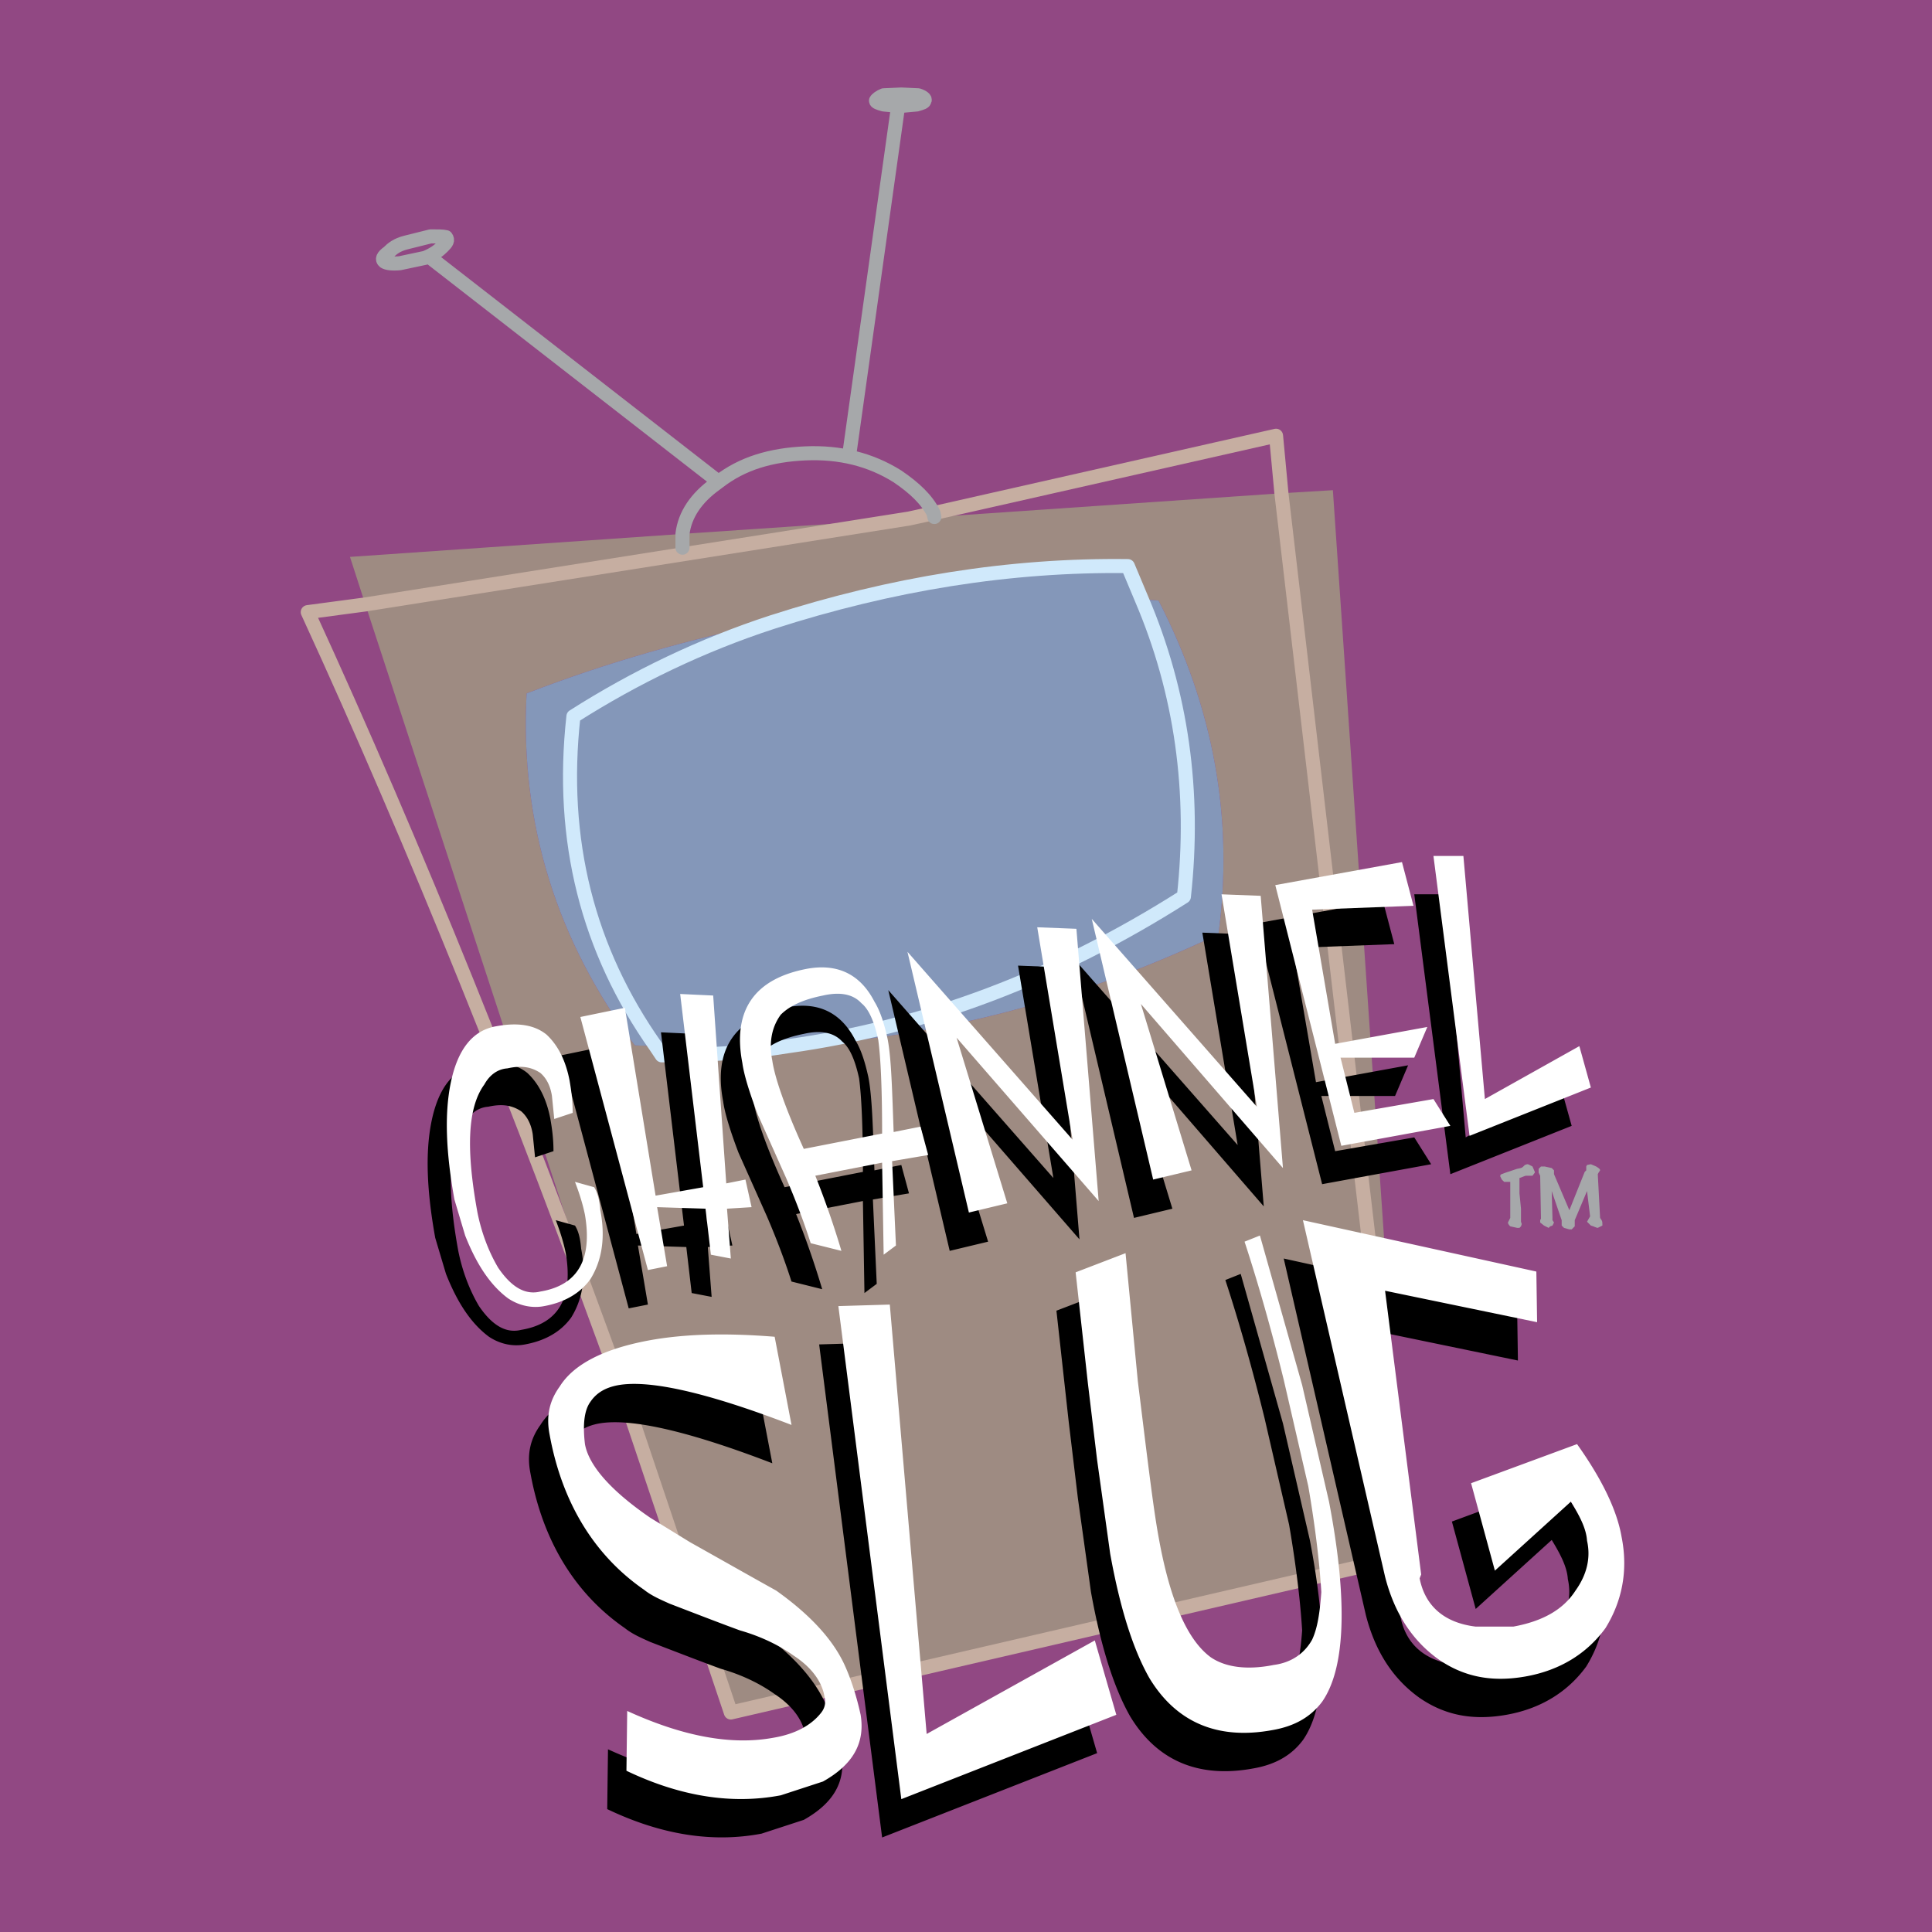 <svg xmlns="http://www.w3.org/2000/svg" width="2500" height="2500" viewBox="0 0 192.756 192.756"><path fill-rule="evenodd" clip-rule="evenodd" fill="#914883" d="M0 0h192.756v192.756H0V0z"/><path d="M127.848 49.212l5.133-.306 7.277 106.344-67.341 15.607-10.725-31.904-25.741-78.647-1.533-4.744 33.173-2.295v1.377-1.377l22.6-1.53 2.528-.153 34.629-2.372 12.41 106.038-12.41-106.038zm-37.157 2.525l-54.24 8.569 54.24-8.569zM77.054 62.065c11.875-3.826 23.749-5.738 35.471-5.585l1.379 3.29 1.686.153c5.516 10.71 7.508 21.804 5.975 33.28-13.789 6.58-28.039 10.328-42.902 11.17-4.213.689-8.427.918-12.641.918l-.613-.918-2.068-.076C55.603 93.969 51.849 82.186 52.539 69.18c8.121-3.137 16.318-5.431 24.515-7.115z" fill-rule="evenodd" clip-rule="evenodd" fill="#9e8b82"/><path d="M77.054 62.065c11.875-3.826 23.749-5.738 35.471-5.585l1.379 3.29 1.686.153c5.516 10.71 7.508 21.804 5.975 33.28-13.789 6.58-28.039 10.328-42.902 11.17-4.213.689-8.427.918-12.641.918l-.613-.918-2.068-.076C55.603 93.969 51.849 82.186 52.539 69.18c8.121-3.137 16.318-5.431 24.515-7.115-7.048 2.295-13.713 5.508-19.843 9.41 6.13-3.901 12.795-7.115 19.843-9.41zm-19.843 9.411c-1.378 12.394 1.456 23.334 8.197 32.897-6.741-9.563-9.575-20.503-8.197-32.897zm56.693-11.706c3.984 9.334 5.361 19.279 4.213 29.685 1.149-10.406-.228-20.351-4.213-29.685zm4.213 29.685c-12.641 8.034-25.741 13.006-39.455 14.918 13.714-1.912 26.815-6.885 39.455-14.918z" fill-rule="evenodd" clip-rule="evenodd" fill="#8497b9"/><path d="M140.258 155.25l-67.341 15.607-10.725-31.904C51.849 110.264 41.43 84.405 30.705 61.071l5.746-.766m56.692-9.104l34.168-7.727.537 5.738 12.41 106.038M90.691 51.737l-54.24 8.568m54.24-8.568l2.452-.536" fill="none" stroke="#c6aea1" stroke-width="1.402" stroke-linecap="round" stroke-linejoin="round" stroke-miterlimit="2.613"/><path d="M68.091 53.267c.229-1.913 1.379-3.596 3.294-4.973l.307-.229-28.729-22.34m48.494-15.301c.537-.153.767-.229.767-.382.153-.153-.154-.383-.613-.536l-1.686-.077-1.762.077c-.383.153-.689.382-.766.536 0 .153.23.229.766.382l1.609.153 1.685-.153M68.091 53.267v1.377m3.601-6.579c2.374-1.836 5.209-2.678 8.656-2.831 3.448-.153 6.512.612 9.193 2.296 1.686 1.147 2.912 2.295 3.601 3.671l.076.382m-3.676-40.547l-4.826 34.428m-46.35-19.356c-.307-.229-.153-.536.383-.918.383-.383.843-.765 1.762-.995l2.452-.612c.766 0 1.225 0 1.532.077.229.306.077.535-.307.918-.382.382-.843.765-1.761 1.147l-2.528.536c-.767.076-1.304 0-1.533-.153" fill="none" stroke="#a6a8aa" stroke-width="1.402" stroke-linecap="round" stroke-linejoin="round" stroke-miterlimit="2.613"/><path d="M77.054 62.065c11.875-3.826 23.749-5.738 35.471-5.585l1.379 3.29c3.984 9.333 5.361 19.279 4.213 29.685-12.641 8.034-25.741 13.006-39.455 14.918-4.213.688-8.427.918-12.641.918l-.613-.918m11.646-42.308c-7.048 2.295-13.713 5.508-19.843 9.41-1.378 12.395 1.456 23.335 8.197 32.898" fill="none" stroke="#d0e9fb" stroke-width="1.402" stroke-linecap="round" stroke-linejoin="round" stroke-miterlimit="2.613"/><path d="M53.152 113.172c-.153-.996-.537-1.76-1.149-2.295-.92-.613-1.915-.766-3.294-.459-1.072.076-1.839.764-2.298 1.605-1.686 2.295-1.838 6.504-.689 12.777.382 1.912 1.072 3.824 2.068 5.508 1.303 1.912 2.681 2.754 4.214 2.371 3.677-.611 5.209-3.137 4.443-7.65-.23-1.146-.613-2.295-.996-3.289l1.916.535c.383.611.536 1.377.613 2.295.536 2.754.153 5.051-.996 6.885-.996 1.379-2.528 2.297-4.597 2.678-1.149.23-2.451 0-3.601-.764-1.761-1.301-3.141-3.367-4.29-6.273l-1.073-3.596c-.843-4.668-.996-8.492-.383-11.553.689-3.443 2.222-5.355 4.597-5.738 2.068-.383 3.753-.152 4.979.842 1.149 1.07 1.916 2.602 2.298 4.59.154.918.307 1.914.307 3.213l-1.839.613-.23-2.295zm7.277-8.799l3.064 18.744 4.75-.842-2.298-19.279 3.294.152 1.303 18.744 1.915-.383.613 2.756-2.451.152.382 4.973-1.991-.383-.536-4.59-4.827-.152.996 5.891-1.916.381-6.742-25.246 4.444-.918zm23.597-.459c-.843-.918-2.146-1.148-3.831-.766-1.916.383-3.294.994-4.214 1.914-.842 1.146-1.226 2.676-.842 4.59.229 1.605 1.226 4.59 3.141 8.797l7.814-1.529c0-4.592-.153-7.65-.383-9.334-.382-1.76-.919-3.061-1.685-3.672zm2.604 3.52c.383 1.912.46 5.125.613 9.334l2.681-.537.766 2.832-3.601.611.383 8.416-1.226.918-.153-9.18-6.666 1.299a88.458 88.458 0 0 1 2.605 7.498l-3.065-.766c-.536-1.682-1.303-3.824-2.451-6.502l-2.835-6.35c-.843-2.219-1.379-3.979-1.532-5.127-.996-5.201 1.149-8.416 6.512-9.41 3.065-.535 5.286.613 6.666 3.291.614.995.997 2.296 1.303 3.673zm18.847-10.942l2.223 27.16-14.174-16.295 5.057 16.525-3.831.918-6.128-26.014 16.471 18.744-3.525-21.19 3.907.152zm18.386-3.289l2.223 27.16-14.174-16.373 5.057 16.602-3.83.918-6.129-26.012 16.471 18.744-3.523-21.192 3.905.153zm15.246.995l-10.113.383 2.299 13.388 9.193-1.684-1.303 3.061h-7.355l1.379 5.508 7.893-1.377 1.686 2.678-10.879 1.99-6.59-26.012 12.641-2.295 1.149 4.36zm17.698 18.13l-12.105 4.822-3.6-27.925h2.986l2.146 24.251 9.422-5.279 1.151 4.131zM77.054 145.992c-8.351-3.213-14.096-4.514-17.238-3.979-1.302.23-2.221.766-2.834 1.684-.613.842-.766 2.295-.536 4.207.383 2.143 2.604 4.668 6.512 7.346l3.983 2.447c3.678 2.066 6.512 3.672 8.581 4.82 3.447 2.447 5.746 4.973 6.895 7.574.613 1.377 1.149 3.061 1.532 4.82.46 2.83-.766 4.973-3.753 6.656l-4.214 1.375c-4.827.92-9.96.154-15.399-2.447l.077-5.967c5.516 2.523 10.342 3.441 14.556 2.678 2.298-.383 3.831-1.301 4.75-2.449.383-.459.537-.994.383-1.605-.229-1.531-1.302-2.984-3.064-4.133-1.379-.994-3.218-1.912-5.363-2.523-1.686-.613-4.061-1.531-7.048-2.678-.843-.383-1.762-.766-2.528-1.377-4.98-3.443-8.198-8.723-9.423-15.455-.383-1.912 0-3.443.996-4.82 1.379-2.217 4.366-3.748 8.81-4.59 3.678-.688 7.892-.764 12.641-.383l1.684 8.799zm32.407 28.92l-21.452 8.414-6.282-49.193 5.133-.152 3.677 42.844 16.779-9.334 2.145 7.421zM128 142.014l2.682 11.629c1.914 10.021 1.609 16.678-.689 19.969-1.148 1.529-2.758 2.447-4.979 2.83-5.441.994-9.578-.766-12.26-5.203-1.607-2.83-2.91-6.885-3.906-12.393l-1.303-9.334-.918-7.65-1.227-11.094 4.98-1.912 1.225 12.775c.92 7.422 1.533 12.623 2.068 15.531 1.148 6.426 2.912 10.328 5.211 12.012 1.455.994 3.6 1.301 6.281.764 1.762-.229 3.064-1.146 3.83-2.523.537-1.148.768-2.678.92-4.744-.152-2.523-.537-6.119-1.303-10.557l-2.451-10.635c-1.227-4.973-2.529-9.562-3.908-13.771l1.533-.611L128 142.014zm23.443-6.274l-15.17-3.137 3.602 28.309-.152.381c.535 2.754 2.451 4.438 5.592 4.82h3.754c2.912-.535 4.98-1.684 6.205-3.596 1.148-1.605 1.533-3.289 1.148-4.973-.074-1.225-.766-2.525-1.607-3.902l-7.584 6.885-2.375-8.721 10.572-3.902c2.451 3.443 3.982 6.58 4.443 9.258.689 3.443 0 6.502-1.609 9.104-1.84 2.525-4.52 4.209-7.967 4.82s-6.207 0-8.658-1.684c-2.682-1.912-4.443-4.666-5.363-8.262l-8.197-35.576 23.291 5.127.075 5.049z" fill-rule="evenodd" clip-rule="evenodd"/><path d="M55.067 109.346c-.154-.994-.536-1.76-1.149-2.295-.919-.611-1.916-.766-3.295-.459-1.072.076-1.838.766-2.298 1.605-1.685 2.297-1.838 6.504-.689 12.777.383 1.912 1.072 3.826 2.068 5.51 1.303 1.912 2.681 2.754 4.214 2.371 3.677-.613 5.209-3.137 4.443-7.65-.23-1.148-.613-2.295-.996-3.291l1.915.535c.383.613.536 1.379.613 2.295.536 2.756.153 5.051-.996 6.887-.996 1.377-2.528 2.295-4.597 2.678-1.148.229-2.451 0-3.601-.766-1.762-1.301-3.141-3.365-4.29-6.273l-1.072-3.596c-.843-4.666-.996-8.492-.383-11.553.689-3.441 2.222-5.355 4.597-5.738 2.069-.381 3.754-.152 4.98.842 1.149 1.072 1.915 2.602 2.298 4.592.153.918.307 1.912.307 3.213l-1.838.611-.231-2.295zm7.278-8.799l3.063 18.744 4.75-.842-2.297-19.279 3.294.154 1.303 18.744 1.915-.383.613 2.754-2.452.152.382 4.973-1.991-.383-.536-4.59-4.827-.152.996 5.891-1.915.383-6.742-25.248 4.444-.918zm23.596-.459c-.843-.918-2.145-1.146-3.831-.764-1.915.383-3.294.994-4.213 1.912-.843 1.146-1.226 2.678-.843 4.59.23 1.607 1.226 4.592 3.141 8.799l7.814-1.531c0-4.59-.153-7.65-.383-9.332-.382-1.76-.918-3.061-1.685-3.674zm2.605 3.519c.383 1.914.459 5.127.613 9.334l2.681-.535.766 2.83-3.601.613.383 8.416-1.226.916-.153-9.18-6.665 1.301a88.079 88.079 0 0 1 2.604 7.498l-3.064-.766c-.537-1.684-1.302-3.826-2.452-6.504l-2.835-6.35c-.842-2.219-1.378-3.979-1.532-5.125-.996-5.203 1.149-8.416 6.512-9.41 3.064-.536 5.286.611 6.666 3.289.613.996.997 2.296 1.303 3.673zm18.847-10.94l2.221 27.161-14.174-16.297 5.058 16.525-3.831.918-6.129-26.012 16.472 18.744-3.525-21.192 3.908.153zm18.386-3.29l2.221 27.16-14.172-16.371 5.057 16.602-3.832.918-6.129-26.012 16.473 18.745-3.525-21.193 3.907.151zm15.244.996l-10.111.382 2.297 13.388 9.195-1.682-1.303 3.061h-7.355l1.379 5.508 7.891-1.377 1.686 2.676-10.879 1.99-6.588-26.012 12.641-2.295 1.147 4.361zm17.698 18.131l-12.104 4.82-3.602-27.925h2.988l2.145 24.253 9.424-5.279 1.149 4.131zM78.969 142.166c-8.35-3.213-14.096-4.514-17.237-3.977-1.303.229-2.222.764-2.835 1.682-.613.842-.766 2.295-.536 4.209.383 2.143 2.604 4.666 6.512 7.344l3.984 2.449c3.677 2.064 6.512 3.672 8.58 4.818 3.448 2.449 5.746 4.973 6.896 7.574.612 1.377 1.149 3.061 1.532 4.82.46 2.83-.766 4.973-3.754 6.656l-4.213 1.377c-4.827.918-9.959.154-15.399-2.449l.077-5.967c5.516 2.525 10.342 3.443 14.556 2.678 2.298-.383 3.831-1.301 4.75-2.447.383-.459.537-.996.383-1.607-.229-1.529-1.302-2.984-3.064-4.131-1.379-.994-3.218-1.912-5.363-2.525-1.686-.611-4.06-1.529-7.048-2.678-.842-.383-1.762-.764-2.528-1.377-4.979-3.441-8.197-8.721-9.422-15.453-.384-1.914 0-3.443.996-4.82 1.378-2.219 4.367-3.75 8.81-4.59 3.677-.689 7.891-.766 12.641-.383l1.682 8.797zm32.406 28.92l-21.45 8.416-6.282-49.193 5.133-.152 3.677 42.842 16.777-9.334 2.145 7.421zm18.541-32.897l2.68 11.629c1.916 10.021 1.609 16.678-.688 19.967-1.15 1.531-2.758 2.449-4.98 2.83-5.439.996-9.576-.764-12.258-5.201-1.609-2.83-2.91-6.887-3.906-12.395l-1.303-9.334-.92-7.65-1.225-11.094 4.979-1.912 1.227 12.777c.918 7.42 1.531 12.623 2.068 15.529 1.148 6.428 2.91 10.328 5.209 12.012 1.455.994 3.602 1.301 6.281.766 1.764-.23 3.066-1.148 3.832-2.525.535-1.146.766-2.676.918-4.742-.152-2.525-.535-6.121-1.301-10.559l-2.453-10.635c-1.225-4.973-2.527-9.562-3.906-13.77l1.533-.613 4.213 14.92zm23.441-6.273l-15.168-3.137 3.602 28.307-.154.383c.537 2.754 2.451 4.438 5.594 4.818h3.754c2.91-.535 4.979-1.682 6.205-3.596 1.148-1.605 1.531-3.289 1.148-4.973-.076-1.225-.766-2.523-1.609-3.9l-7.584 6.885-2.375-8.723 10.572-3.9c2.453 3.443 3.984 6.578 4.443 9.256.689 3.443 0 6.504-1.609 9.105-1.838 2.523-4.52 4.207-7.967 4.82-3.447.611-6.205 0-8.656-1.684-2.682-1.914-4.443-4.666-5.363-8.264l-8.197-35.574 23.289 5.125.075 5.052z" fill-rule="evenodd" clip-rule="evenodd" fill="#fff"/><path d="M152.592 117.303h-.383l-.611.229v1.531l.152 1.529v1.301l.076.23-.076.229-.152.154h-.23l-.689-.154c-.078-.076-.23-.229-.23-.383l.23-.459v-3.596h-.613l-.23-.229-.152-.307v-.076c0-.152.152-.152.535-.307l1.15-.383c.383-.076.459-.076.613-.229l.152-.154.23-.076c.152 0 .229.076.535.23l.23.535v.076l-.23.307h-.307v.002zm6.129-1.149l.537.23c.23.152.383.229.383.383l-.152.229-.078.154.23 4.359.154.23c.076.152.076.229.076.383v.152l-.461.23c-.152 0-.383-.154-.689-.23l-.383-.383.307-.535-.307-2.525-1.225 2.908v.611l-.307.307h-.23l-.537-.152-.229-.23v-.535l-.996-2.908.076 2.678v.23l.154.229-.154.307-.23.076-.152.154-.459-.23-.385-.307v-.229l.078-.154v-.076l-.078-4.207-.152-.307v-.383l.23-.229h.383l.689.152.23.23v.383l1.531 3.594 1.531-3.824.154-.152v-.383l.076-.154.385-.076z" fill-rule="evenodd" clip-rule="evenodd" fill="#a6a8aa"/></svg>